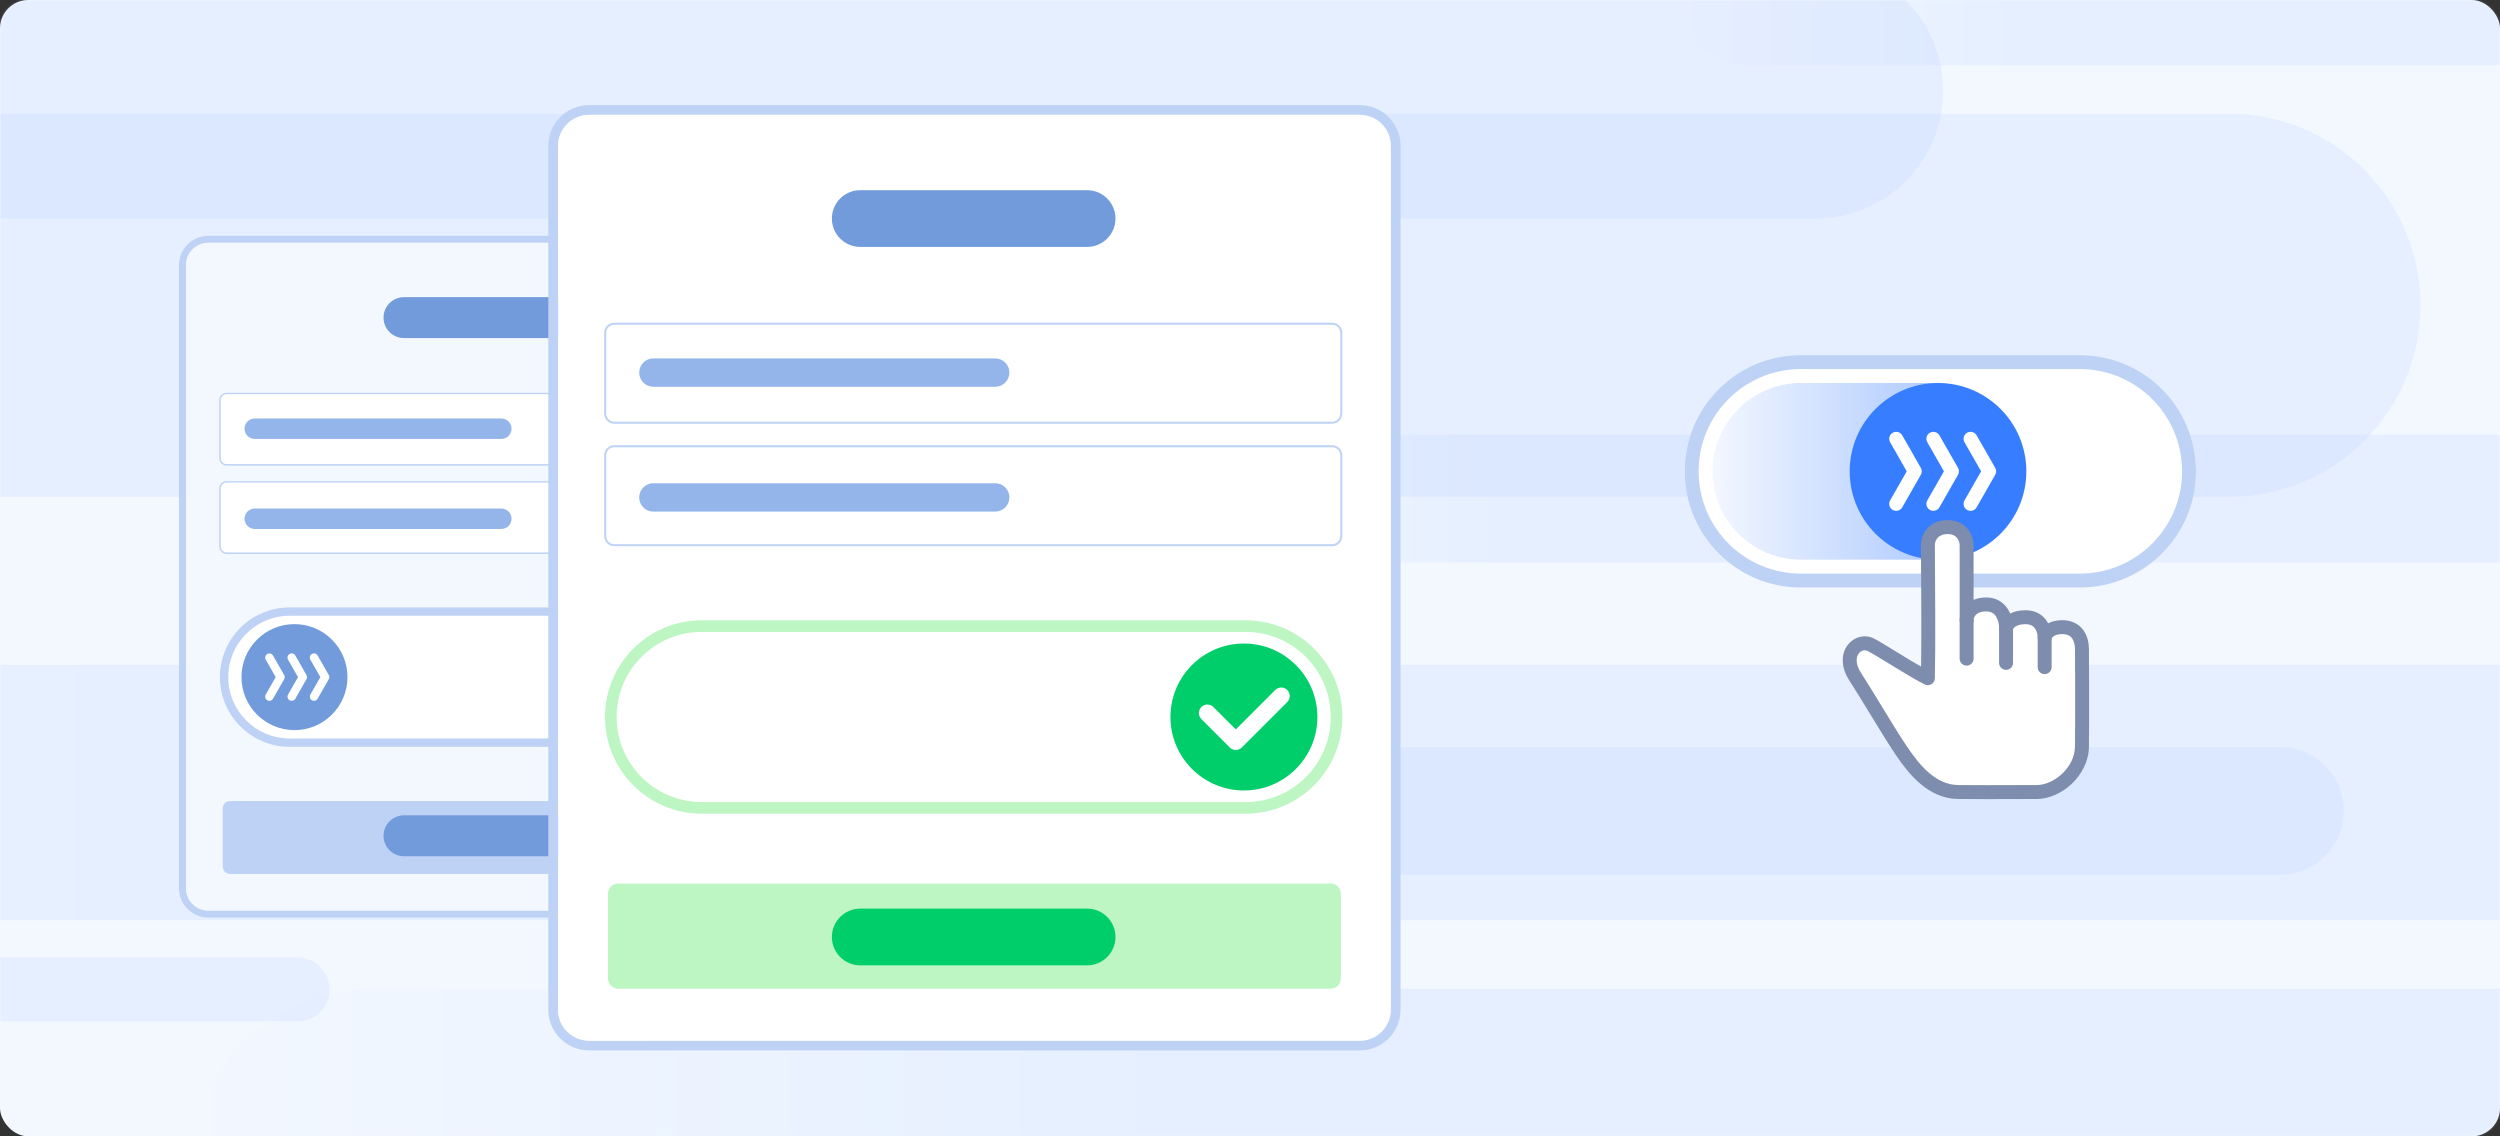 <svg width="880" height="400" viewBox="0 0 880 400" fill="none" xmlns="http://www.w3.org/2000/svg">
<rect x="0" y="0" width="880" height="400" fill="#333333" stroke="none"/>
<rect width="880" height="400" rx="10" fill="#F3F8FF"/>
<mask id="mask0_2367_4" style="mask-type:alpha" maskUnits="userSpaceOnUse" x="0" y="0" width="880" height="400">
<rect width="880" height="400" rx="10" fill="#F3F8FF"/>
</mask>
<g mask="url(#mask0_2367_4)">
<path opacity="0.25" d="M225 285.481C225 273.065 235.065 263 247.481 263L802.519 263C814.935 263 825 273.065 825 285.481C825 297.897 814.935 307.962 802.519 307.962H247.481C235.065 307.962 225 297.897 225 285.481Z" fill="url(#paint0_linear_2367_4)"/>
<path opacity="0.25" d="M593 0.481C593 -11.935 603.065 -22 615.481 -22L1170.52 -22C1182.94 -22 1193 -11.935 1193 0.481C1193 12.897 1182.94 22.962 1170.52 22.962H615.481C603.065 22.962 593 12.897 593 0.481Z" fill="url(#paint1_linear_2367_4)"/>
<path opacity="0.25" d="M412 175.481C412 163.065 422.065 153 434.481 153L989.519 153C1001.94 153 1012 163.065 1012 175.481C1012 187.897 1001.94 197.962 989.519 197.962H434.481C422.065 197.962 412 187.897 412 175.481Z" fill="url(#paint2_linear_2367_4)"/>
<path opacity="0.25" d="M-516 31.962C-516 7.13 -495.87 -13 -471.038 -13L639.038 -13C663.87 -13 684 7.13 684 31.962C684 56.793 663.87 76.923 639.038 76.923H-471.038C-495.87 76.923 -516 56.793 -516 31.962Z" fill="url(#paint3_linear_2367_4)"/>
<path opacity="0.25" d="M-197 278.962C-197 254.13 -176.87 234 -152.038 234L958.038 234C982.87 234 1003 254.13 1003 278.962C1003 303.793 982.87 323.923 958.038 323.923H-152.038C-176.87 323.923 -197 303.793 -197 278.962Z" fill="url(#paint4_linear_2367_4)"/>
<path opacity="0.25" d="M-948 107.442C-948 70.195 -917.805 40 -880.558 40L784.558 40C821.805 40 852 70.195 852 107.442C852 144.69 821.805 174.885 784.558 174.885H-880.558C-917.805 174.885 -948 144.69 -948 107.442Z" fill="url(#paint5_linear_2367_4)"/>
<path opacity="0.25" d="M65 415.442C65 378.195 95.195 348 132.442 348L1797.56 348C1834.81 348 1865 378.195 1865 415.442C1865 452.69 1834.81 482.885 1797.56 482.885H132.442C95.195 482.885 65 452.69 65 415.442Z" fill="url(#paint6_linear_2367_4)"/>
<path opacity="0.25" d="M-184 348.24C-184 342.032 -178.968 337 -172.76 337L104.76 337C110.968 337 116 342.032 116 348.24C116 354.448 110.968 359.481 104.76 359.481H-172.76C-178.968 359.481 -184 354.448 -184 348.24Z" fill="url(#paint7_linear_2367_4)"/>
</g>
<path d="M593 165.909C593 143.316 611.316 125 633.909 125H732.091C754.684 125 773 143.316 773 165.909V165.909C773 188.503 754.684 206.818 732.091 206.818H633.909C611.316 206.818 593 188.503 593 165.909V165.909Z" fill="white"/>
<path d="M602.818 165.907C602.818 148.736 616.738 134.816 633.909 134.816H680.709C697.88 134.816 711.8 148.736 711.8 165.907C711.8 183.078 697.88 196.998 680.709 196.998H633.909C616.738 196.998 602.818 183.078 602.818 165.907Z" fill="url(#paint8_linear_2367_4)"/>
<path fill-rule="evenodd" clip-rule="evenodd" d="M732.091 129.909H633.909C614.027 129.909 597.909 146.027 597.909 165.909C597.909 185.791 614.027 201.909 633.909 201.909H732.091C751.973 201.909 768.091 185.791 768.091 165.909C768.091 146.027 751.973 129.909 732.091 129.909ZM633.909 125C611.316 125 593 143.316 593 165.909C593 188.503 611.316 206.818 633.909 206.818H732.091C754.684 206.818 773 188.503 773 165.909C773 143.316 754.684 125 732.091 125H633.909Z" fill="#BDD2F5"/>
<path d="M651.092 165.909C651.092 148.738 665.011 134.818 682.182 134.818C699.353 134.818 713.273 148.738 713.273 165.909C713.273 183.08 699.353 197 682.182 197C665.011 197 651.092 183.08 651.092 165.909Z" fill="#377DFF"/>
<path fill-rule="evenodd" clip-rule="evenodd" d="M692.42 152.322C693.597 151.649 695.096 152.058 695.769 153.235L702.314 164.69C702.745 165.444 702.745 166.371 702.314 167.125L695.769 178.58C695.096 179.757 693.597 180.166 692.42 179.493C691.243 178.821 690.834 177.321 691.506 176.144L697.356 165.908L691.506 155.671C690.834 154.494 691.243 152.994 692.42 152.322Z" fill="white"/>
<path fill-rule="evenodd" clip-rule="evenodd" d="M679.329 152.322C680.506 151.649 682.005 152.058 682.678 153.235L689.223 164.69C689.654 165.444 689.654 166.371 689.223 167.125L682.678 178.58C682.005 179.757 680.506 180.166 679.329 179.493C678.152 178.821 677.743 177.321 678.415 176.144L684.265 165.908L678.415 155.671C677.743 154.494 678.152 152.994 679.329 152.322Z" fill="white"/>
<path fill-rule="evenodd" clip-rule="evenodd" d="M666.238 152.322C667.415 151.649 668.914 152.058 669.587 153.235L676.132 164.69C676.563 165.444 676.563 166.371 676.132 167.125L669.587 178.58C668.914 179.757 667.415 180.166 666.238 179.493C665.061 178.821 664.652 177.321 665.325 176.144L671.174 165.908L665.325 155.671C664.652 154.494 665.061 152.994 666.238 152.322Z" fill="white"/>
<path d="M658.633 226.998C662.309 228.915 673.783 236.411 678.611 238.725C678.944 225.007 678.611 194.544 678.611 191.986C678.611 188.79 680.859 185.494 685.703 185.544C690.548 185.593 692.246 189.389 692.246 191.986V218.24C692.262 216.371 693.661 212.763 699.188 212.763C704.782 212.763 706.164 218.224 706.13 221.054C706.13 221.054 706.88 217.258 713.023 217.258C718.457 217.258 719.765 222.07 719.715 224.45C719.899 223.285 721.404 220.794 725.759 220.754C731.203 220.704 732.801 224.8 732.851 228.446C732.901 232.092 732.951 254.018 732.851 262.808C732.751 271.598 724.21 278.79 716.968 278.79C709.727 278.79 698.439 278.89 689.299 278.79C680.159 278.69 673.966 271.149 669.421 264.456C664.876 257.763 658.034 245.976 652.989 238.135C647.945 230.294 654.038 224.6 658.633 226.998Z" fill="white"/>
<path fill-rule="evenodd" clip-rule="evenodd" d="M678.57 185.85C680.26 184.088 682.711 183.059 685.73 183.091C688.871 183.123 691.205 184.409 692.705 186.272C694.137 188.051 694.702 190.216 694.702 191.988V211.146C695.956 210.613 697.449 210.31 699.189 210.31C702.964 210.31 705.451 212.232 706.871 214.578C707.143 215.027 707.376 215.491 707.575 215.96C708.956 215.258 710.744 214.805 713.024 214.805C716.607 214.805 719.04 216.456 720.47 218.602C720.645 218.865 720.805 219.134 720.949 219.407C722.201 218.749 723.788 218.319 725.737 218.301C729.169 218.27 731.706 219.591 733.304 221.759C734.807 223.797 735.278 226.307 735.306 228.414C735.357 232.081 735.407 254.027 735.307 262.837C735.247 268.033 732.703 272.628 729.279 275.877C725.876 279.106 721.353 281.246 716.97 281.246C714.76 281.246 712.162 281.255 709.357 281.266C703.016 281.289 695.621 281.315 689.274 281.246C678.725 281.131 671.881 272.447 667.392 265.836C664.79 262.006 661.36 256.385 657.983 250.852C655.483 246.755 653.011 242.705 650.926 239.465C648 234.915 648.019 230.43 650.185 227.324C652.274 224.327 656.254 222.988 659.77 224.823C661.392 225.669 664.399 227.512 667.605 229.477C668.222 229.855 668.847 230.238 669.471 230.62C671.85 232.074 674.223 233.508 676.232 234.66C676.395 222.711 676.247 203.909 676.184 195.775C676.168 193.801 676.158 192.455 676.158 191.988C676.158 189.832 676.915 187.576 678.57 185.85ZM708.521 221.617C708.241 222.815 707.111 223.625 705.879 223.497C704.617 223.366 703.662 222.295 703.677 221.027C703.69 219.935 703.413 218.346 702.671 217.12C702.01 216.028 701.009 215.219 699.189 215.219C697.004 215.219 695.968 215.909 695.46 216.462C694.89 217.084 694.708 217.835 694.702 218.255V218.309C694.702 219.66 693.61 220.757 692.258 220.763C690.907 220.769 689.805 219.682 689.793 218.331C689.792 218.298 689.792 218.265 689.793 218.232V191.988C689.793 191.162 689.509 190.131 688.88 189.35C688.32 188.654 687.382 188.017 685.679 187.999C683.853 187.981 682.758 188.575 682.113 189.248C681.434 189.957 681.067 190.947 681.067 191.988C681.067 192.42 681.077 193.699 681.092 195.591C681.163 204.586 681.342 227.421 681.066 238.786C681.046 239.618 680.605 240.384 679.895 240.819C679.185 241.254 678.302 241.3 677.551 240.94C674.999 239.716 670.802 237.186 666.911 234.808C666.259 234.41 665.615 234.015 664.987 233.63C661.765 231.656 658.956 229.935 657.499 229.175C656.421 228.612 655.056 228.921 654.211 230.132C653.443 231.235 652.937 233.517 655.055 236.809C657.3 240.298 659.818 244.428 662.322 248.535C665.605 253.92 668.865 259.267 671.453 263.078C676.053 269.853 681.596 276.253 689.327 276.337C695.639 276.406 702.963 276.38 709.288 276.357C712.106 276.346 714.726 276.337 716.97 276.337C719.829 276.337 723.196 274.881 725.9 272.316C728.581 269.772 730.357 266.375 730.398 262.781C730.497 254.011 730.447 232.106 730.398 228.481C730.377 226.942 730.023 225.581 729.353 224.672C728.779 223.893 727.795 223.192 725.783 223.21C722.817 223.238 722.219 224.657 722.148 224.824C722.141 224.84 722.14 224.844 722.142 224.833C721.941 226.109 720.786 227.011 719.5 226.897C718.214 226.783 717.236 225.691 717.263 224.4C717.28 223.59 717.046 222.316 716.385 221.324C715.814 220.469 714.876 219.714 713.024 219.714C710.502 219.714 709.434 220.472 709.004 220.899C708.762 221.139 708.633 221.364 708.569 221.501C708.542 221.558 708.527 221.599 708.521 221.617Z" fill="#7E8DAE"/>
<path fill-rule="evenodd" clip-rule="evenodd" d="M692.246 215.855C693.601 215.855 694.7 216.954 694.7 218.31V231.845C694.7 233.201 693.601 234.3 692.246 234.3C690.89 234.3 689.791 233.201 689.791 231.845V218.31C689.791 216.954 690.89 215.855 692.246 215.855Z" fill="#7E8DAE"/>
<path fill-rule="evenodd" clip-rule="evenodd" d="M706.132 218.598C707.488 218.598 708.587 219.697 708.587 221.052V233.339C708.587 234.694 707.488 235.793 706.132 235.793C704.777 235.793 703.678 234.694 703.678 233.339V221.052C703.678 219.697 704.777 218.598 706.132 218.598Z" fill="#7E8DAE"/>
<path fill-rule="evenodd" clip-rule="evenodd" d="M719.715 221.898C721.071 221.898 722.17 222.997 722.17 224.353V234.841C722.17 236.197 721.071 237.296 719.715 237.296C718.36 237.296 717.261 236.197 717.261 234.841V224.353C717.261 222.997 718.36 221.898 719.715 221.898Z" fill="#7E8DAE"/>
<path fill-rule="evenodd" clip-rule="evenodd" d="M63 196.17V93.313C63 87.617 67.651 83 73.387 83H268.993C274.729 83 279.38 87.617 279.38 93.313V312.687C279.38 318.383 274.729 323 268.993 323H73.387C67.651 323 63 318.383 63 312.687V209.712V196.17ZM65.482 208.682V312.687C65.482 317.022 69.022 320.536 73.387 320.536H268.993C273.358 320.536 276.898 317.022 276.898 312.687V93.313C276.898 88.978 273.358 85.464 268.993 85.464H73.387C69.022 85.464 65.482 88.978 65.482 93.313V197.182V208.682Z" fill="#BDD2F5"/>
<path d="M65.482 93.311C65.482 88.977 69.021 85.463 73.387 85.463H268.992C273.358 85.463 276.897 88.977 276.897 93.311V312.686C276.897 317.02 273.358 320.534 268.992 320.534H73.387C69.021 320.534 65.482 317.02 65.482 312.686V208.681V197.18V93.311Z" fill="#F3F8FF"/>
<path d="M78.385 284.539C78.385 283.123 79.533 281.975 80.949 281.975H262.016C263.432 281.975 264.58 283.123 264.58 284.539V305.052C264.58 306.468 263.432 307.616 262.016 307.616H80.949C79.533 307.616 78.385 306.468 78.385 305.052V284.539Z" fill="#BDD2F5"/>
<path d="M135 294.2C135 290.224 138.224 287 142.2 287H199.8C203.776 287 207 290.224 207 294.2C207 298.176 203.776 301.4 199.8 301.4H142.2C138.224 301.4 135 298.176 135 294.2Z" fill="#729BDB"/>
<path d="M77.4 238.346C77.4 224.79 88.389 213.801 101.945 213.801H240.054C253.611 213.801 264.6 224.79 264.6 238.346C264.6 251.902 253.611 262.892 240.054 262.892H101.945C88.389 262.892 77.4 251.902 77.4 238.346Z" fill="white"/>
<path fill-rule="evenodd" clip-rule="evenodd" d="M240.054 216.746H101.945C90.016 216.746 80.345 226.417 80.345 238.346C80.345 250.276 90.016 259.946 101.945 259.946H240.054C251.984 259.946 261.654 250.276 261.654 238.346C261.654 226.417 251.984 216.746 240.054 216.746ZM101.945 213.801C88.389 213.801 77.4 224.79 77.4 238.346C77.4 251.902 88.389 262.892 101.945 262.892H240.054C253.611 262.892 264.6 251.902 264.6 238.346C264.6 224.79 253.611 213.801 240.054 213.801H101.945Z" fill="#BDD2F5"/>
<path d="M85 238.348C85 228.045 93.352 219.693 103.655 219.693C113.957 219.693 122.309 228.045 122.309 238.348C122.309 248.651 113.957 257.002 103.655 257.002C93.352 257.002 85 248.651 85 238.348Z" fill="#729BDB"/>
<path fill-rule="evenodd" clip-rule="evenodd" d="M109.797 230.196C110.503 229.793 111.403 230.038 111.806 230.744L115.733 237.617C115.992 238.07 115.992 238.626 115.733 239.078L111.806 245.951C111.403 246.657 110.503 246.903 109.797 246.499C109.091 246.096 108.845 245.196 109.249 244.49L112.759 238.348L109.249 232.206C108.845 231.499 109.091 230.6 109.797 230.196Z" fill="white"/>
<path fill-rule="evenodd" clip-rule="evenodd" d="M101.942 230.196C102.649 229.793 103.548 230.038 103.952 230.744L107.879 237.617C108.138 238.07 108.138 238.626 107.879 239.078L103.952 245.951C103.548 246.657 102.649 246.903 101.942 246.499C101.236 246.096 100.991 245.196 101.394 244.49L104.904 238.348L101.394 232.206C100.991 231.499 101.236 230.6 101.942 230.196Z" fill="white"/>
<path fill-rule="evenodd" clip-rule="evenodd" d="M94.088 230.196C94.794 229.793 95.694 230.038 96.097 230.744L100.024 237.617C100.283 238.07 100.283 238.626 100.024 239.078L96.097 245.951C95.694 246.657 94.794 246.903 94.088 246.499C93.382 246.096 93.136 245.196 93.54 244.49L97.049 238.348L93.54 232.206C93.136 231.499 93.382 230.6 94.088 230.196Z" fill="white"/>
<path d="M77.4 171.919C77.4 170.527 78.651 169.399 80.194 169.399H261.806C263.349 169.399 264.6 170.527 264.6 171.919V192.079C264.6 193.471 263.349 194.599 261.806 194.599H80.194C78.651 194.599 77.4 193.471 77.4 192.079V171.919Z" fill="white"/>
<path d="M77.4 140.719C77.4 139.327 78.651 138.199 80.194 138.199H261.806C263.349 138.199 264.6 139.327 264.6 140.719V160.879C264.6 162.271 263.349 163.399 261.806 163.399H80.194C78.651 163.399 77.4 162.271 77.4 160.879V140.719Z" fill="white"/>
<path fill-rule="evenodd" clip-rule="evenodd" d="M262.015 169.862H79.748C78.615 169.862 77.697 170.781 77.697 171.914V192.426C77.697 193.559 78.615 194.478 79.748 194.478H262.015C263.148 194.478 264.066 193.559 264.066 192.426V171.914C264.066 170.781 263.148 169.862 262.015 169.862ZM79.748 169.349C78.332 169.349 77.184 170.497 77.184 171.914V192.426C77.184 193.842 78.332 194.99 79.748 194.99H262.015C263.431 194.99 264.579 193.842 264.579 192.426V171.914C264.579 170.497 263.431 169.349 262.015 169.349H79.748Z" fill="#BDD2F5"/>
<path fill-rule="evenodd" clip-rule="evenodd" d="M262.015 138.765H79.748C78.615 138.765 77.697 139.683 77.697 140.816V161.329C77.697 162.462 78.615 163.38 79.748 163.38H262.015C263.148 163.38 264.066 162.462 264.066 161.329V140.816C264.066 139.683 263.148 138.765 262.015 138.765ZM79.748 138.252C78.332 138.252 77.184 139.4 77.184 140.816V161.329C77.184 162.745 78.332 163.893 79.748 163.893H262.015C263.431 163.893 264.579 162.745 264.579 161.329V140.816C264.579 139.4 263.431 138.252 262.015 138.252H79.748Z" fill="#BDD2F5"/>
<path d="M86.077 150.909C86.077 148.92 87.688 147.309 89.677 147.309H176.465C178.454 147.309 180.065 148.92 180.065 150.909C180.065 152.897 178.454 154.509 176.465 154.509H89.677C87.688 154.509 86.077 152.897 86.077 150.909Z" fill="#94B5E9"/>
<path d="M86.077 182.6C86.077 180.612 87.688 179 89.677 179H176.465C178.454 179 180.065 180.612 180.065 182.6C180.065 184.588 178.454 186.2 176.465 186.2H89.677C87.688 186.2 86.077 184.588 86.077 182.6Z" fill="#94B5E9"/>
<path d="M135 111.8C135 107.823 138.224 104.6 142.2 104.6H199.8C203.776 104.6 207 107.823 207 111.8C207 115.776 203.776 119 199.8 119H142.2C138.224 119 135 115.776 135 111.8Z" fill="#729BDB"/>
<path fill-rule="evenodd" clip-rule="evenodd" d="M193 193.904V51.298C193 43.401 199.448 37 207.402 37H478.598C486.552 37 493 43.401 493 51.298V355.45C493 363.347 486.552 369.748 478.598 369.748H207.402C199.448 369.748 193 363.347 193 355.45V212.679V193.904ZM196.441 211.252V355.45C196.441 361.46 201.348 366.331 207.402 366.331H478.598C484.652 366.331 489.559 361.46 489.559 355.45V51.298C489.559 45.288 484.652 40.417 478.598 40.417H207.402C201.348 40.417 196.441 45.288 196.441 51.298V195.307V211.252Z" fill="#BDD2F5"/>
<path d="M196.441 51.295C196.441 45.286 201.348 40.414 207.401 40.414H478.598C484.651 40.414 489.558 45.286 489.558 51.295V355.447C489.558 361.457 484.651 366.329 478.598 366.329H207.401C201.348 366.329 196.441 361.457 196.441 355.447V211.249V195.305V51.295Z" fill="white"/>
<path d="M214 314.7C214 312.657 215.591 311 217.553 311H468.447C470.409 311 472 312.657 472 314.7V344.3C472 346.343 470.409 348 468.447 348H217.553C215.591 348 214 346.343 214 344.3V314.7Z" fill="#BDF5C3"/>
<path d="M292.824 329.818C292.824 324.305 297.294 319.836 302.807 319.836H382.666C388.18 319.836 392.649 324.305 392.649 329.818C392.649 335.332 388.18 339.801 382.666 339.801H302.807C297.294 339.801 292.824 335.332 292.824 329.818Z" fill="#00CE6B"/>
<path d="M212.965 252.381C212.965 233.586 228.201 218.35 246.996 218.35H438.477C457.272 218.35 472.508 233.586 472.508 252.381C472.508 271.175 457.272 286.412 438.477 286.412H246.996C228.201 286.412 212.965 271.175 212.965 252.381Z" fill="white"/>
<path fill-rule="evenodd" clip-rule="evenodd" d="M438.477 222.433H246.996C230.456 222.433 217.049 235.841 217.049 252.381C217.049 268.92 230.456 282.328 246.996 282.328H438.477C455.017 282.328 468.425 268.92 468.425 252.381C468.425 235.841 455.017 222.433 438.477 222.433ZM246.996 218.35C228.201 218.35 212.965 233.586 212.965 252.381C212.965 271.175 228.201 286.412 246.996 286.412H438.477C457.272 286.412 472.508 271.175 472.508 252.381C472.508 233.586 457.272 218.35 438.477 218.35H246.996Z" fill="#BDF5C3"/>
<path d="M412 252.383C412 238.099 423.58 226.52 437.864 226.52C452.148 226.52 463.727 238.099 463.727 252.383C463.727 266.667 452.148 278.247 437.864 278.247C423.58 278.247 412 266.667 412 252.383Z" fill="#00CE6B"/>
<path fill-rule="evenodd" clip-rule="evenodd" d="M453.121 242.879C454.293 244.05 454.293 245.95 453.121 247.121L437.121 263.121C435.95 264.293 434.05 264.293 432.879 263.121L422.879 253.121C421.707 251.95 421.707 250.05 422.879 248.879C424.05 247.707 425.95 247.707 427.121 248.879L435 256.757L448.879 242.879C450.05 241.707 451.95 241.707 453.121 242.879Z" fill="white"/>
<path d="M212.965 160.282C212.965 158.353 214.699 156.788 216.839 156.788H468.635C470.774 156.788 472.508 158.353 472.508 160.282V188.233C472.508 190.163 470.774 191.727 468.635 191.727H216.839C214.699 191.727 212.965 190.163 212.965 188.233V160.282Z" fill="white"/>
<path d="M212.965 117.025C212.965 115.096 214.699 113.531 216.839 113.531H468.635C470.774 113.531 472.508 115.096 472.508 117.025V144.976C472.508 146.906 470.774 148.47 468.635 148.47H216.839C214.699 148.47 212.965 146.906 212.965 144.976V117.025Z" fill="white"/>
<path fill-rule="evenodd" clip-rule="evenodd" d="M468.924 157.43H216.221C214.65 157.43 213.377 158.703 213.377 160.274V188.714C213.377 190.284 214.65 191.558 216.221 191.558H468.924C470.495 191.558 471.768 190.284 471.768 188.714V160.274C471.768 158.703 470.495 157.43 468.924 157.43ZM216.221 156.719C214.257 156.719 212.666 158.31 212.666 160.274V188.714C212.666 190.677 214.257 192.269 216.221 192.269H468.924C470.888 192.269 472.479 190.677 472.479 188.714V160.274C472.479 158.31 470.888 156.719 468.924 156.719H216.221Z" fill="#BDD2F5"/>
<path fill-rule="evenodd" clip-rule="evenodd" d="M468.924 114.315H216.221C214.65 114.315 213.377 115.588 213.377 117.159V145.599C213.377 147.169 214.65 148.443 216.221 148.443H468.924C470.495 148.443 471.768 147.169 471.768 145.599V117.159C471.768 115.588 470.495 114.315 468.924 114.315ZM216.221 113.604C214.257 113.604 212.666 115.195 212.666 117.159V145.599C212.666 147.562 214.257 149.154 216.221 149.154H468.924C470.888 149.154 472.479 147.562 472.479 145.599V117.159C472.479 115.195 470.888 113.604 468.924 113.604H216.221Z" fill="#BDD2F5"/>
<path d="M224.995 131.151C224.995 128.395 227.229 126.16 229.986 126.16H350.314C353.071 126.16 355.305 128.395 355.305 131.151C355.305 133.908 353.071 136.143 350.314 136.143H229.986C227.229 136.143 224.995 133.908 224.995 131.151Z" fill="#94B5E9"/>
<path d="M224.995 175.091C224.995 172.334 227.229 170.1 229.986 170.1H350.314C353.071 170.1 355.305 172.334 355.305 175.091C355.305 177.847 353.071 180.082 350.314 180.082H229.986C227.229 180.082 224.995 177.847 224.995 175.091Z" fill="#94B5E9"/>
<path d="M292.824 76.93C292.824 71.417 297.294 66.947 302.807 66.947H382.666C388.18 66.947 392.649 71.417 392.649 76.93C392.649 82.443 388.18 86.912 382.666 86.912H302.807C297.294 86.912 292.824 82.443 292.824 76.93Z" fill="#729BDB"/>
<defs>
<linearGradient id="paint0_linear_2367_4" x1="339.968" y1="285.417" x2="225" y2="285.483" gradientUnits="userSpaceOnUse">
<stop stop-color="#BED5FF"/>
<stop offset="1" stop-color="#F3F7FF"/>
</linearGradient>
<linearGradient id="paint1_linear_2367_4" x1="707.968" y1="0.417" x2="593" y2="0.483" gradientUnits="userSpaceOnUse">
<stop stop-color="#BED5FF"/>
<stop offset="1" stop-color="#F3F7FF"/>
</linearGradient>
<linearGradient id="paint2_linear_2367_4" x1="526.968" y1="175.417" x2="412" y2="175.483" gradientUnits="userSpaceOnUse">
<stop stop-color="#BED5FF"/>
<stop offset="1" stop-color="#F3F7FF"/>
</linearGradient>
<linearGradient id="paint3_linear_2367_4" x1="-286.065" y1="31.834" x2="-516" y2="31.965" gradientUnits="userSpaceOnUse">
<stop stop-color="#BED5FF"/>
<stop offset="1" stop-color="#F3F7FF"/>
</linearGradient>
<linearGradient id="paint4_linear_2367_4" x1="32.935" y1="278.834" x2="-197" y2="278.965" gradientUnits="userSpaceOnUse">
<stop stop-color="#BED5FF"/>
<stop offset="1" stop-color="#F3F7FF"/>
</linearGradient>
<linearGradient id="paint5_linear_2367_4" x1="-603.097" y1="107.251" x2="-948" y2="107.448" gradientUnits="userSpaceOnUse">
<stop stop-color="#BED5FF"/>
<stop offset="1" stop-color="#F3F7FF"/>
</linearGradient>
<linearGradient id="paint6_linear_2367_4" x1="409.903" y1="415.251" x2="65" y2="415.448" gradientUnits="userSpaceOnUse">
<stop stop-color="#BED5FF"/>
<stop offset="1" stop-color="#F3F7FF"/>
</linearGradient>
<linearGradient id="paint7_linear_2367_4" x1="-126.516" y1="348.208" x2="-184" y2="348.241" gradientUnits="userSpaceOnUse">
<stop stop-color="#BED5FF"/>
<stop offset="1" stop-color="#F3F7FF"/>
</linearGradient>
<linearGradient id="paint8_linear_2367_4" x1="712.455" y1="165.907" x2="602.818" y2="165.907" gradientUnits="userSpaceOnUse">
<stop stop-color="#95BAFF"/>
<stop offset="1" stop-color="#F3F7FF"/>
</linearGradient>
</defs>
</svg>
